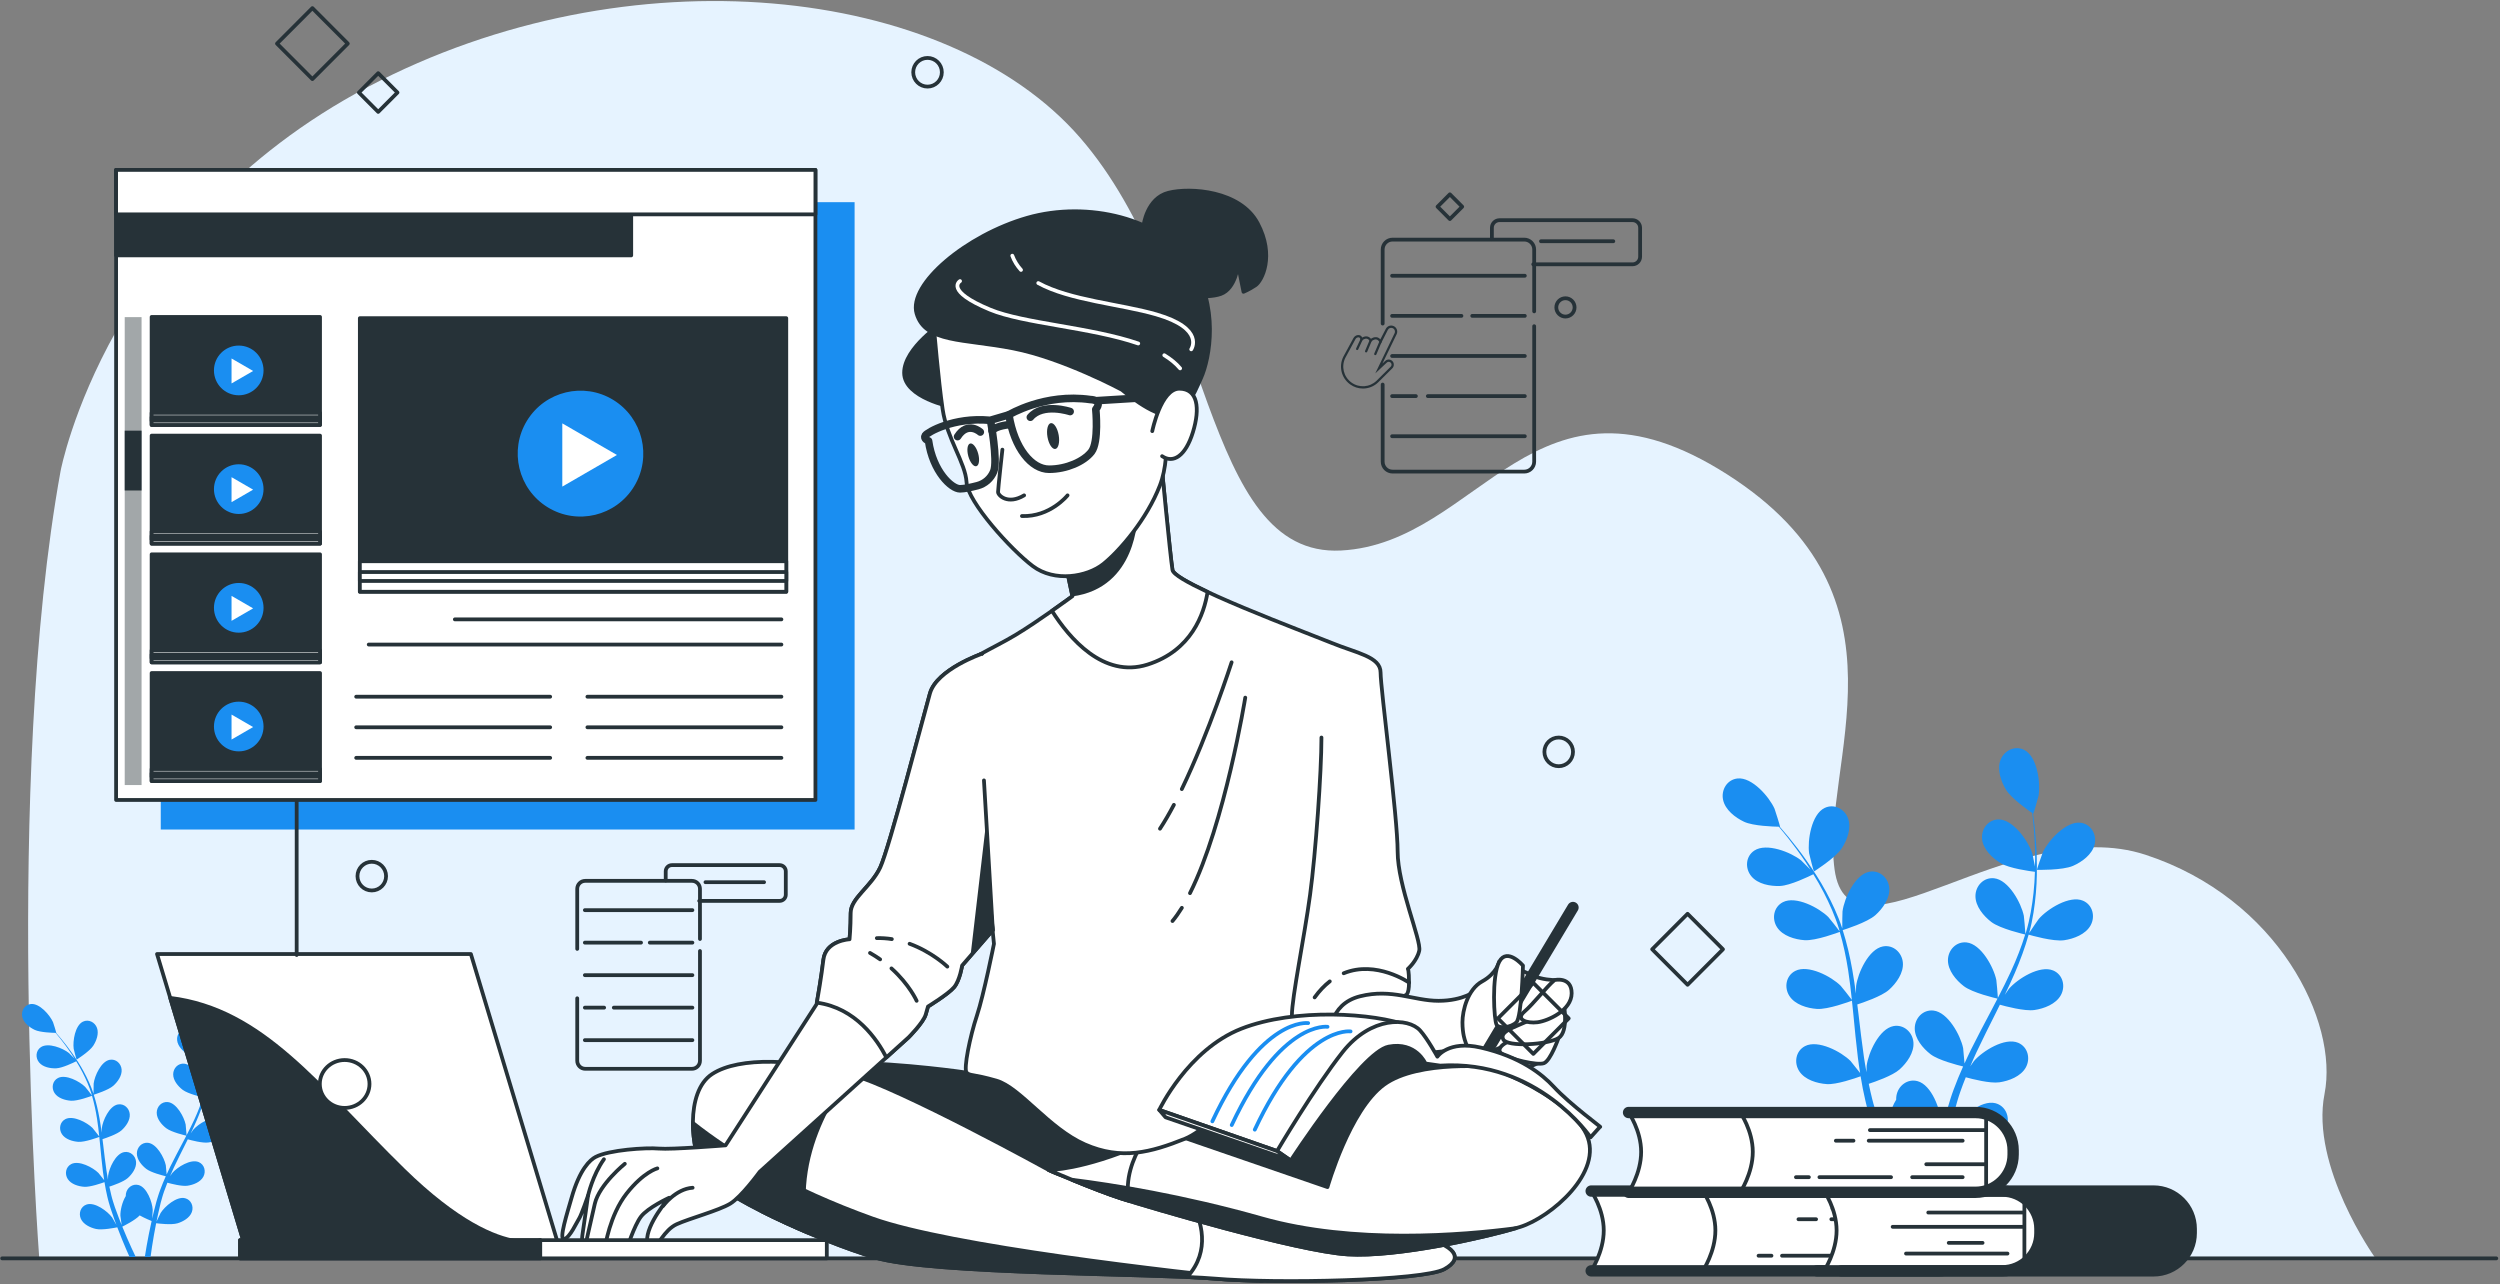<svg width="660" height="339" viewBox="0 0 660 339" fill="none" xmlns="http://www.w3.org/2000/svg">
<rect x="0" y="0" width="660" height="339" fill="#808080" stroke="none"/>
<g clip-path="url(#clip0_373_1736)">
<path d="M16.005 124.293C16.005 124.293 28.279 59.255 97.204 22.912C166.13 -13.433 250.163 -3.869 285.098 36.301C320.032 76.472 317.2 147.247 354.023 145.335C390.846 143.422 405.009 92.731 455.995 125.25C506.981 157.769 480.544 201.765 484.321 229.501C488.097 257.238 531.53 214.199 566.465 225.676C601.4 237.153 617.451 269.671 613.674 288.8C609.897 307.929 626.893 331.84 626.893 331.84H10.339C10.339 331.84 0.898 207.503 16.005 124.293Z" fill="#E6F3FF"/>
<path d="M659.021 332.208H0.57" stroke="#263238" stroke-miterlimit="10" stroke-linecap="round" stroke-linejoin="round"/>
<path d="M547.275 228.587C544.51 229.798 537.748 229.644 537.743 229.644C537.673 229.642 539.196 225.208 539.325 224.939C540.808 221.828 545.5 216.691 549.318 217.208C552.069 217.581 553.598 220.34 552.978 222.935C552.343 225.587 549.63 227.556 547.275 228.587Z" fill="#1A8EF1"/>
<path d="M544.942 248.22C542.074 248.64 536.039 246.886 535.56 246.744C534.607 250.13 533.355 253.528 531.9 256.895C531.07 258.822 530.174 260.736 529.251 262.643C529.802 261.835 530.299 261.117 530.38 261.023C532.632 258.415 538.509 254.703 542.055 256.213C544.61 257.299 545.357 260.365 544.075 262.704C542.766 265.093 539.629 266.275 537.087 266.646C534.507 267.022 529.333 265.63 527.967 265.244C527.606 265.973 527.254 266.704 526.888 267.43C525.141 270.918 523.382 274.391 521.761 277.85C521.189 279.069 520.671 280.29 520.148 281.511C520.638 280.794 521.056 280.194 521.13 280.107C523.38 277.5 529.258 273.787 532.804 275.297C535.359 276.384 536.107 279.45 534.825 281.789C533.514 284.178 530.379 285.36 527.836 285.73C525.375 286.09 520.587 284.848 518.963 284.397C518.464 285.663 517.963 286.929 517.537 288.178C517.265 289.038 516.944 289.846 516.72 290.724C516.478 291.589 516.241 292.446 516.005 293.294C515.61 294.943 515.192 296.643 514.848 298.262C514.6 299.387 514.383 300.463 514.163 301.546C514.719 300.326 515.855 297.961 515.973 297.774C517.803 294.854 523.053 290.294 526.786 291.247C529.475 291.934 530.678 294.851 529.763 297.358C528.829 299.918 525.909 301.561 523.452 302.315C520.747 303.144 514.757 302.386 514.009 302.286C513.651 304.08 513.318 305.829 513.031 307.483C512.389 311.134 511.904 314.408 511.536 317.178H509.011C509.451 314.311 510.027 310.897 510.788 307.063C511.145 305.24 511.563 303.299 512.011 301.31C511.56 301.13 509.006 300.095 506.742 298.826C504.771 300.967 499.718 303.471 499.064 303.79C499.751 305.485 500.437 307.127 501.108 308.665C502.505 311.888 503.832 314.746 505.004 317.178H502.273C501.266 314.937 500.159 312.385 499.005 309.556C498.3 307.838 497.58 305.987 496.859 304.082C496.135 304.233 490.206 305.441 487.442 304.815C484.936 304.247 481.9 302.826 480.779 300.343C479.681 297.911 480.664 294.913 483.295 294.027C486.946 292.797 492.521 296.954 494.563 299.729C494.684 299.893 495.793 301.815 496.473 303.039C496.183 302.259 495.892 301.504 495.603 300.696C495.02 299.105 494.486 297.498 493.904 295.772C493.652 294.929 493.398 294.076 493.141 293.217C492.868 292.369 492.688 291.439 492.455 290.543C491.958 288.452 491.557 286.31 491.2 284.143C489.807 284.65 484.837 286.384 482.263 286.202C479.7 286.022 476.486 285.078 475.001 282.793C473.548 280.557 474.067 277.444 476.533 276.169C479.956 274.399 486.096 277.662 488.533 280.094C488.685 280.246 490.24 282.188 491.072 283.271C490.867 281.967 490.658 280.666 490.494 279.34C490.019 275.512 489.659 271.621 489.281 267.742C489.167 266.553 489.038 265.371 488.913 264.186C488.419 264.373 482.557 266.56 479.672 266.357C477.109 266.177 473.894 265.233 472.41 262.948C470.957 260.712 471.476 257.598 473.943 256.324C477.367 254.555 483.505 257.817 485.943 260.249C486.126 260.433 488.358 263.231 488.891 263.97C488.616 261.361 488.318 258.765 487.921 256.216C487.377 252.701 486.65 249.28 485.7 246.019C485.47 246.106 479.362 248.417 476.407 248.21C473.844 248.029 470.629 247.086 469.145 244.801C467.691 242.565 468.21 239.452 470.677 238.176C474.102 236.406 480.239 239.67 482.678 242.102C482.868 242.293 485.268 245.304 485.664 245.882C485.606 245.688 485.57 245.48 485.51 245.288C484.453 241.82 482.994 238.593 481.48 235.639C480.604 233.92 479.67 232.327 478.728 230.797C477.634 231.345 472.608 233.79 469.929 233.898C467.362 234.002 464.062 233.417 462.338 231.31C460.648 229.247 460.822 226.095 463.134 224.556C466.343 222.42 472.801 224.988 475.491 227.137C475.638 227.254 476.994 228.607 477.967 229.606C477.531 228.922 477.095 228.209 476.663 227.562C475.051 225.129 473.426 223.001 471.971 221.128C471.136 220.069 470.36 219.129 469.623 218.257C468.271 218.233 462.819 218.068 460.436 216.946C458.111 215.851 455.451 213.81 454.888 211.142C454.338 208.53 455.941 205.814 458.7 205.517C462.531 205.103 467.082 210.364 468.482 213.515C468.603 213.787 470.006 218.262 469.936 218.262C469.936 218.262 469.87 218.261 469.854 218.261C470.579 219.086 471.346 219.979 472.166 220.971C473.664 222.817 475.34 224.914 477.011 227.322C478.686 229.723 480.44 232.379 482.035 235.343C483.637 238.313 485.171 241.519 486.326 245.026C486.339 245.066 486.348 245.108 486.361 245.148C486.341 244.017 486.39 240.853 486.422 240.61C486.864 237.191 489.723 230.843 493.512 230.141C496.242 229.636 498.552 231.779 498.77 234.44C498.992 237.157 497.027 239.876 495.111 241.592C492.949 243.526 486.951 245.4 486.473 245.549C487.543 248.899 488.367 252.424 489.007 256.038C489.376 258.104 489.682 260.196 489.962 262.297C489.976 261.319 489.996 260.443 490.012 260.322C490.455 256.902 493.314 250.556 497.102 249.854C499.832 249.347 502.142 251.492 502.359 254.151C502.582 256.869 500.616 259.588 498.7 261.302C496.755 263.044 491.674 264.744 490.323 265.176C490.422 265.983 490.529 266.789 490.626 267.596C491.088 271.471 491.532 275.34 492.084 279.121C492.277 280.455 492.517 281.76 492.752 283.066C492.765 282.197 492.784 281.466 492.798 281.354C493.241 277.934 496.099 271.587 499.887 270.885C502.617 270.379 504.928 272.522 505.146 275.183C505.368 277.899 503.402 280.619 501.486 282.334C499.631 283.996 494.954 285.608 493.351 286.128C493.631 287.46 493.911 288.794 494.243 290.071C494.489 290.938 494.667 291.79 494.962 292.647C495.237 293.501 495.51 294.348 495.779 295.186C496.358 296.78 496.945 298.429 497.548 299.97C497.96 301.045 498.373 302.061 498.784 303.087C498.577 301.763 498.223 299.161 498.218 298.941C498.166 296.651 498.976 292.926 500.592 290.309C500.581 289.971 500.601 289.633 500.654 289.298C501.077 286.663 503.547 284.705 506.228 285.422C509.951 286.415 512.312 292.965 512.488 296.407C512.5 296.611 512.367 298.827 512.26 300.225C512.448 299.413 512.62 298.623 512.823 297.79C513.213 296.14 513.652 294.504 514.115 292.742C514.369 291.9 514.627 291.049 514.887 290.189C515.125 289.331 515.487 288.456 515.786 287.578C516.523 285.561 517.367 283.551 518.262 281.547C516.82 281.201 511.722 279.897 509.675 278.323C507.636 276.755 505.474 274.19 505.494 271.465C505.513 268.795 507.658 266.485 510.418 266.786C514.247 267.202 517.572 273.318 518.267 276.696C518.31 276.907 518.537 279.385 518.635 280.75C519.183 279.55 519.723 278.348 520.317 277.151C522.028 273.696 523.868 270.251 525.688 266.807C526.246 265.751 526.79 264.694 527.339 263.638C526.824 263.52 520.73 262.102 518.436 260.339C516.397 258.772 514.235 256.206 514.255 253.48C514.274 250.812 516.42 248.501 519.179 248.802C523.008 249.219 526.333 255.334 527.028 258.712C527.08 258.967 527.402 262.535 527.439 263.445C528.644 261.118 529.825 258.787 530.896 256.442C532.378 253.208 533.653 249.954 534.656 246.709C534.416 246.654 528.049 245.203 525.7 243.397C523.662 241.83 521.5 239.264 521.519 236.539C521.538 233.87 523.684 231.56 526.443 231.861C530.273 232.277 533.597 238.393 534.291 241.77C534.346 242.035 534.69 245.874 534.702 246.574C534.762 246.38 534.845 246.187 534.901 245.994C535.928 242.516 536.488 239.017 536.85 235.716C537.065 233.799 537.163 231.954 537.218 230.157C536.005 230.009 530.467 229.269 528.173 227.878C525.975 226.544 523.545 224.233 523.265 221.521C522.992 218.867 524.871 216.334 527.646 216.328C531.499 216.321 535.473 222.034 536.534 225.314C536.592 225.493 536.979 227.371 537.239 228.743C537.252 227.932 537.281 227.095 537.277 226.317C537.271 223.397 537.088 220.723 536.905 218.357C536.79 217.012 536.66 215.797 536.525 214.664C535.41 213.895 530.956 210.743 529.585 208.489C528.248 206.29 527.153 203.117 528.152 200.581C529.13 198.099 531.962 196.72 534.427 197.997C537.85 199.77 538.75 206.676 538.184 210.076C538.134 210.37 536.843 214.878 536.784 214.84C536.784 214.84 536.729 214.802 536.717 214.793C536.868 215.882 537.016 217.051 537.152 218.333C537.387 220.7 537.63 223.377 537.698 226.308C537.775 229.237 537.775 232.422 537.473 235.777C537.175 239.14 536.691 242.661 535.723 246.226C535.712 246.266 535.695 246.308 535.684 246.347C536.29 245.393 538.074 242.781 538.234 242.597C540.484 239.989 546.363 236.277 549.909 237.785C552.463 238.874 553.212 241.939 551.929 244.278C550.619 246.667 547.484 247.848 544.942 248.22Z" fill="#1A8EF1"/>
<path d="M478.88 230.079C478.821 230.116 477.65 225.574 477.609 225.278C477.135 221.864 478.221 214.985 481.691 213.306C484.189 212.095 486.983 213.551 487.893 216.06C488.823 218.621 487.644 221.764 486.248 223.926C484.608 226.464 478.884 230.075 478.88 230.079Z" fill="#1A8EF1"/>
<path d="M61.119 278.855C59.466 279.579 55.422 279.488 55.418 279.488C55.377 279.487 56.288 276.834 56.364 276.673C57.252 274.812 60.058 271.74 62.341 272.05C63.986 272.272 64.901 273.923 64.53 275.475C64.15 277.061 62.528 278.238 61.119 278.855Z" fill="#1A8EF1"/>
<path d="M59.724 290.596C58.008 290.847 54.4 289.798 54.112 289.713C53.542 291.739 52.794 293.771 51.924 295.785C51.427 296.936 50.892 298.082 50.34 299.223C50.67 298.739 50.967 298.31 51.016 298.254C52.362 296.694 55.878 294.474 57.998 295.377C59.526 296.027 59.973 297.86 59.206 299.259C58.424 300.688 56.547 301.394 55.027 301.616C53.485 301.842 50.389 301.01 49.573 300.778C49.357 301.213 49.146 301.65 48.928 302.086C47.883 304.172 46.831 306.249 45.861 308.318C45.519 309.047 45.21 309.777 44.896 310.507C45.189 310.077 45.439 309.719 45.483 309.667C46.83 308.108 50.345 305.887 52.466 306.79C53.993 307.441 54.441 309.274 53.674 310.673C52.891 312.102 51.016 312.809 49.494 313.031C48.023 313.247 45.159 312.504 44.187 312.233C43.889 312.99 43.59 313.748 43.335 314.495C43.172 315.009 42.98 315.493 42.846 316.018C42.702 316.535 42.559 317.047 42.419 317.555C42.183 318.541 41.932 319.558 41.727 320.526C41.578 321.199 41.449 321.843 41.317 322.49C41.649 321.761 42.329 320.346 42.399 320.234C43.493 318.488 46.633 315.76 48.866 316.33C50.474 316.741 51.194 318.485 50.646 319.984C50.088 321.515 48.342 322.499 46.871 322.949C45.253 323.445 41.671 322.992 41.224 322.932C41.01 324.005 40.811 325.05 40.639 326.04C40.255 328.224 39.965 330.182 39.745 331.839H38.235C38.498 330.125 38.842 328.083 39.298 325.789C39.511 324.699 39.762 323.539 40.03 322.349C39.761 322.242 38.233 321.622 36.879 320.864C35.7 322.145 32.678 323.642 32.287 323.833C32.697 324.847 33.108 325.829 33.509 326.749C34.345 328.677 35.138 330.386 35.839 331.841H34.205C33.603 330.501 32.941 328.974 32.251 327.282C31.829 326.254 31.398 325.148 30.968 324.007C30.534 324.098 26.988 324.82 25.336 324.446C23.837 324.107 22.021 323.257 21.35 321.772C20.693 320.318 21.281 318.525 22.855 317.995C25.039 317.259 28.373 319.746 29.594 321.405C29.667 321.502 30.329 322.652 30.736 323.385C30.563 322.918 30.389 322.467 30.216 321.984C29.867 321.032 29.548 320.071 29.2 319.039C29.049 318.534 28.898 318.024 28.744 317.51C28.581 317.003 28.473 316.446 28.333 315.911C28.036 314.661 27.796 313.379 27.583 312.084C26.75 312.387 23.778 313.424 22.238 313.315C20.704 313.207 18.782 312.643 17.895 311.276C17.025 309.939 17.335 308.076 18.81 307.314C20.858 306.256 24.529 308.207 25.987 309.662C26.078 309.753 27.008 310.914 27.505 311.562C27.383 310.782 27.257 310.004 27.159 309.211C26.875 306.922 26.659 304.595 26.434 302.275C26.365 301.564 26.288 300.857 26.214 300.148C25.918 300.26 22.412 301.568 20.687 301.447C19.155 301.339 17.232 300.775 16.344 299.408C15.475 298.071 15.785 296.209 17.261 295.447C19.309 294.388 22.98 296.339 24.438 297.794C24.547 297.904 25.882 299.577 26.201 300.02C26.037 298.46 25.859 296.907 25.621 295.382C25.296 293.279 24.861 291.234 24.293 289.284C24.156 289.336 20.502 290.719 18.736 290.594C17.202 290.486 15.28 289.921 14.392 288.555C13.524 287.218 13.834 285.355 15.308 284.592C17.356 283.534 21.026 285.486 22.485 286.939C22.599 287.054 24.035 288.855 24.271 289.2C24.238 289.085 24.215 288.961 24.18 288.846C23.547 286.771 22.675 284.841 21.769 283.074C21.245 282.047 20.687 281.094 20.124 280.178C19.469 280.506 16.463 281.969 14.861 282.033C13.325 282.095 11.352 281.746 10.32 280.485C9.31 279.251 9.414 277.367 10.796 276.446C12.716 275.168 16.578 276.704 18.187 277.989C18.275 278.059 19.085 278.869 19.668 279.467C19.407 279.058 19.145 278.631 18.888 278.244C17.924 276.789 16.952 275.516 16.082 274.396C15.582 273.764 15.118 273.201 14.677 272.679C13.867 272.665 10.608 272.566 9.182 271.895C7.792 271.241 6.201 270.02 5.865 268.424C5.535 266.862 6.494 265.238 8.145 265.06C10.435 264.812 13.158 267.959 13.995 269.843C14.067 270.005 14.906 272.682 14.864 272.682C14.864 272.682 14.825 272.682 14.815 272.681C15.25 273.174 15.709 273.708 16.199 274.302C17.095 275.406 18.097 276.661 19.096 278.1C20.099 279.536 21.147 281.125 22.101 282.897C23.059 284.674 23.977 286.59 24.667 288.688C24.675 288.712 24.68 288.738 24.688 288.761C24.676 288.085 24.706 286.192 24.725 286.047C24.989 284.002 26.699 280.206 28.965 279.786C30.598 279.484 31.98 280.765 32.11 282.356C32.242 283.981 31.068 285.607 29.922 286.634C28.629 287.791 25.041 288.912 24.756 289C25.395 291.003 25.889 293.112 26.271 295.274C26.491 296.51 26.674 297.761 26.843 299.017C26.851 298.433 26.862 297.909 26.873 297.836C27.137 295.791 28.847 291.995 31.113 291.575C32.746 291.272 34.128 292.555 34.257 294.145C34.39 295.77 33.215 297.396 32.069 298.422C30.905 299.463 27.866 300.481 27.058 300.739C27.117 301.222 27.181 301.703 27.239 302.187C27.516 304.505 27.781 306.819 28.111 309.081C28.227 309.878 28.37 310.658 28.512 311.44C28.52 310.92 28.532 310.482 28.54 310.416C28.805 308.371 30.514 304.575 32.779 304.155C34.412 303.853 35.794 305.134 35.925 306.725C36.058 308.349 34.881 309.976 33.735 311.002C32.626 311.996 29.828 312.96 28.87 313.271C29.038 314.067 29.205 314.865 29.403 315.629C29.55 316.147 29.657 316.657 29.834 317.17C29.998 317.681 30.161 318.187 30.323 318.688C30.669 319.642 31.02 320.627 31.381 321.549C31.628 322.191 31.874 322.8 32.12 323.413C31.996 322.621 31.784 321.065 31.782 320.933C31.75 319.564 32.236 317.336 33.202 315.771C33.196 315.568 33.207 315.367 33.239 315.166C33.492 313.59 34.969 312.42 36.573 312.847C38.8 313.442 40.212 317.359 40.317 319.418C40.324 319.539 40.244 320.865 40.18 321.701C40.292 321.215 40.395 320.743 40.517 320.244C40.75 319.257 41.013 318.28 41.29 317.225C41.443 316.722 41.596 316.213 41.751 315.699C41.894 315.186 42.11 314.663 42.289 314.138C42.729 312.932 43.234 311.73 43.77 310.531C42.908 310.323 39.858 309.544 38.633 308.602C37.414 307.664 36.121 306.13 36.133 304.5C36.145 302.903 37.428 301.522 39.078 301.702C41.369 301.95 43.356 305.608 43.773 307.628C43.798 307.754 43.934 309.237 43.993 310.053C44.32 309.334 44.643 308.616 44.998 307.9C46.022 305.833 47.122 303.773 48.211 301.713C48.545 301.082 48.87 300.449 49.198 299.818C48.89 299.747 45.246 298.9 43.874 297.845C42.655 296.908 41.361 295.373 41.373 293.743C41.385 292.148 42.668 290.766 44.318 290.946C46.609 291.195 48.596 294.852 49.013 296.872C49.044 297.024 49.237 299.158 49.258 299.703C49.98 298.312 50.686 296.916 51.326 295.514C52.213 293.58 52.976 291.634 53.575 289.693C53.432 289.659 49.624 288.792 48.219 287.712C47 286.774 45.706 285.24 45.719 283.61C45.73 282.013 47.013 280.633 48.663 280.812C50.954 281.061 52.942 284.719 53.357 286.739C53.39 286.898 53.595 289.194 53.603 289.612C53.639 289.497 53.688 289.381 53.721 289.266C54.335 287.186 54.67 285.093 54.888 283.119C55.016 281.972 55.075 280.868 55.108 279.794C54.382 279.705 51.069 279.263 49.697 278.431C48.383 277.634 46.929 276.251 46.762 274.63C46.599 273.042 47.723 271.527 49.382 271.524C51.686 271.52 54.062 274.937 54.697 276.898C54.732 277.005 54.962 278.128 55.119 278.949C55.127 278.463 55.144 277.963 55.142 277.498C55.139 275.752 55.028 274.153 54.92 272.738C54.851 271.933 54.773 271.207 54.693 270.529C54.027 270.069 51.362 268.184 50.542 266.836C49.743 265.52 49.088 263.623 49.686 262.107C50.271 260.622 51.965 259.798 53.439 260.561C55.486 261.622 56.025 265.752 55.687 267.786C55.657 267.961 54.884 270.658 54.849 270.635C54.849 270.635 54.816 270.612 54.809 270.607C54.899 271.259 54.988 271.958 55.07 272.725C55.211 274.14 55.356 275.742 55.397 277.494C55.442 279.246 55.442 281.151 55.262 283.158C55.083 285.169 54.794 287.275 54.214 289.407C54.208 289.43 54.198 289.455 54.191 289.479C54.553 288.908 55.62 287.346 55.716 287.236C57.062 285.676 60.577 283.456 62.698 284.359C64.226 285.01 64.673 286.843 63.907 288.242C63.119 289.668 61.244 290.375 59.724 290.596Z" fill="#1A8EF1"/>
<path d="M20.215 279.747C20.179 279.77 19.479 277.052 19.454 276.876C19.171 274.834 19.821 270.72 21.895 269.716C23.39 268.992 25.06 269.863 25.605 271.363C26.161 272.894 25.456 274.774 24.621 276.067C23.641 277.585 20.217 279.745 20.215 279.747Z" fill="#1A8EF1"/>
<path d="M255.2 283.174C255.2 283.174 239.381 280.767 222.438 280.489C205.496 280.211 199.941 281.324 195.775 282.716C191.61 284.108 187.887 295.819 193.358 306.945C198.83 318.072 217.995 327.259 244.102 325.032C270.21 322.805 288.819 317.516 298.817 309.999C308.816 302.482 299.928 298.306 288.818 292.182C277.709 286.056 262.687 282.797 255.2 283.174Z" fill="#263238" stroke="#263238" stroke-miterlimit="10" stroke-linecap="round" stroke-linejoin="round"/>
<path d="M276.875 308.885C276.875 308.885 237.992 287.449 224.382 283.551C210.773 279.654 195.219 278.818 187.998 283.551C180.777 288.284 182.443 303.596 185.776 309.442C189.109 315.288 216.05 327.537 231.048 331.992C246.047 336.447 304.649 336.168 320.758 337.56C336.867 338.952 375.751 338.116 381.306 335.054C386.861 331.991 383.528 328.65 375.474 326.702C367.419 324.753 340.756 324.753 328.258 321.134C315.76 317.515 286.041 313.618 276.875 308.885Z" fill="white" stroke="#263238" stroke-miterlimit="10" stroke-linecap="round" stroke-linejoin="round"/>
<path d="M185.776 309.442C184.152 306.593 182.927 301.496 182.931 296.471C192.998 304.467 208.677 313.936 230.356 321.697C250.914 329.056 309.124 335.644 333.199 338.137C328.411 338.04 324.093 337.848 320.759 337.561C304.65 336.169 246.047 336.447 231.049 331.993C216.05 327.537 189.109 315.288 185.776 309.442Z" fill="#263238" stroke="#263238" stroke-miterlimit="10" stroke-linecap="round" stroke-linejoin="round"/>
<path d="M213.26 325.41C209.136 323.655 205.015 321.76 201.253 319.865C200.424 315.769 199.441 303.741 208.234 280.549C213.509 280.991 219.091 282.036 224.383 283.551C224.383 283.551 207.912 302.434 213.26 325.41Z" fill="#263238" stroke="#263238" stroke-miterlimit="10" stroke-linecap="round" stroke-linejoin="round"/>
<path d="M314.889 318.088C320.118 319.131 324.835 320.144 328.258 321.135C340.756 324.754 367.42 324.754 375.474 326.703C383.529 328.651 386.862 331.992 381.306 335.055C375.751 338.117 336.868 338.952 320.758 337.561C318.858 337.396 316.359 337.256 313.417 337.127C319.841 330.123 316.914 321.95 314.889 318.088Z" fill="white" stroke="#263238" stroke-miterlimit="10" stroke-linecap="round" stroke-linejoin="round"/>
<path d="M340.201 273.807C340.201 273.807 365.476 276.87 378.252 277.983C391.027 279.097 414.081 289.397 418.802 299.419C423.524 309.441 409.359 321.412 401.304 323.917C393.249 326.423 369.086 331.991 355.755 331.156C342.423 330.321 302.984 318.628 296.04 316.401C289.097 314.174 276.876 308.885 276.876 308.885C276.876 308.885 288.542 308.885 308.261 298.862C327.98 288.841 331.036 278.54 340.201 273.807Z" fill="white" stroke="#263238" stroke-miterlimit="10" stroke-linecap="round" stroke-linejoin="round"/>
<path d="M394.461 281.762C394.461 281.762 374.532 279.681 365.398 286.339C356.264 292.998 350.452 313.391 350.452 313.391L308.261 298.863C308.261 298.863 311.424 295.495 319.313 285.924C327.201 276.352 350.452 270.941 364.153 273.855C377.853 276.768 394.461 281.762 394.461 281.762Z" fill="#263238" stroke="#263238" stroke-miterlimit="10" stroke-linecap="round" stroke-linejoin="round"/>
<path d="M298.037 317.027C297.223 316.776 296.539 316.562 296.039 316.402C289.096 314.175 276.875 308.886 276.875 308.886C276.875 308.886 285.835 308.885 301.32 302.141C299.111 305.867 296.914 311.298 298.037 317.027Z" fill="white" stroke="#263238" stroke-miterlimit="10" stroke-linecap="round" stroke-linejoin="round"/>
<path d="M283.006 311.461C293.678 312.8 312.182 315.726 333.229 321.696C357.244 328.508 386.192 326.08 400.223 324.243C391.274 326.871 368.539 331.957 355.755 331.155C342.423 330.321 302.984 318.628 296.04 316.401C292.313 315.207 287.068 313.129 283.006 311.461Z" fill="#263238" stroke="#263238" stroke-miterlimit="10" stroke-linecap="round" stroke-linejoin="round"/>
<path d="M256.701 192.902L262.405 249.171C262.405 249.171 259.703 262.712 257.902 268.129C256.101 273.545 254.3 282.272 255.2 283.174C256.101 284.077 256.701 283.475 263.005 285.28C269.31 287.086 276.814 297.919 286.421 302.131C296.027 306.344 303.833 304.238 312.839 300.626C321.844 297.016 338.656 275.049 342.258 274.448C345.86 273.846 356.669 272.04 361.171 270.536C365.674 269.032 371.078 262.712 371.078 262.712C371.078 262.712 371.979 262.713 371.979 259.403C371.979 256.093 371.678 255.792 371.678 255.792C371.678 255.792 374.079 253.686 374.68 250.978C375.28 248.269 368.976 233.826 368.976 224.8C368.976 215.772 364.473 181.77 364.473 177.557C364.473 173.345 358.169 172.442 351.564 169.733C344.96 167.024 310.136 154.086 309.536 150.475C308.935 146.864 306.533 121.588 306.533 121.588C306.533 121.588 287.853 141.615 285.519 143.253C282.517 145.359 281.017 147.465 281.017 147.465L283.118 157.395C283.118 157.395 274.113 164.015 268.109 167.625C262.105 171.236 253.999 174.546 253.699 176.953" fill="white"/>
<path d="M256.701 192.902L262.405 249.171C262.405 249.171 259.703 262.712 257.902 268.129C256.101 273.545 254.3 282.272 255.2 283.174C256.101 284.077 256.701 283.475 263.005 285.28C269.31 287.086 276.814 297.919 286.421 302.131C296.027 306.344 303.833 304.238 312.839 300.626C321.844 297.016 338.656 275.049 342.258 274.448C345.86 273.846 356.669 272.04 361.171 270.536C365.674 269.032 371.078 262.712 371.078 262.712C371.078 262.712 371.979 262.713 371.979 259.403C371.979 256.093 371.678 255.792 371.678 255.792C371.678 255.792 374.079 253.686 374.68 250.978C375.28 248.269 368.976 233.826 368.976 224.8C368.976 215.772 364.473 181.77 364.473 177.557C364.473 173.345 358.169 172.442 351.564 169.733C344.96 167.024 310.136 154.086 309.536 150.475C308.935 146.864 306.533 121.588 306.533 121.588C306.533 121.588 287.853 141.615 285.519 143.253C282.517 145.359 281.017 147.465 281.017 147.465L283.118 157.395C283.118 157.395 274.113 164.015 268.109 167.625C262.105 171.236 253.999 174.546 253.699 176.953" stroke="#263238" stroke-miterlimit="10" stroke-linecap="round" stroke-linejoin="round"/>
<path d="M351.063 259.086C349.684 260.16 348.338 261.547 347.062 263.314" stroke="#263238" stroke-miterlimit="10" stroke-linecap="round" stroke-linejoin="round"/>
<path d="M371.979 259.402C371.979 259.402 363.356 253.405 354.733 256.941" stroke="#263238" stroke-miterlimit="10" stroke-linecap="round" stroke-linejoin="round"/>
<path d="M277.714 161.262C280.79 159.106 283.118 157.395 283.118 157.395L281.017 147.465C281.017 147.465 282.518 145.358 285.519 143.253C287.853 141.615 306.533 121.588 306.533 121.588C306.533 121.588 308.935 146.864 309.536 150.475C309.73 151.646 313.535 153.8 318.801 156.268C317.882 162.074 314.586 171.761 302.931 175.45C291.278 179.138 282.274 168.454 277.714 161.262Z" fill="white" stroke="#263238" stroke-miterlimit="10" stroke-linecap="round" stroke-linejoin="round"/>
<path d="M283.031 157.459C283.086 157.419 283.118 157.395 283.118 157.395L281.017 147.465C281.017 147.465 282.518 145.358 285.519 143.253C286.844 142.323 293.439 135.465 298.893 129.71L300.276 136.298C300.276 136.298 300.261 155.222 283.031 157.459Z" fill="#263238"/>
<path d="M301.901 59.506C301.901 59.506 302.761 52.322 308.495 50.886C314.229 49.449 327.418 50.311 332.005 58.932C336.591 67.553 333.152 74.162 331.431 75.312C329.711 76.462 328.278 77.037 328.278 77.037L326.845 69.852C326.845 69.852 326.271 76.174 322.258 77.611C318.244 79.048 309.93 77.611 309.93 77.611C309.93 77.611 302.761 72.438 301.901 59.506Z" fill="#263238" stroke="#263238" stroke-miterlimit="10" stroke-linecap="round" stroke-linejoin="round"/>
<path d="M248.895 85.177C248.895 85.177 238.689 91.798 238.689 98.418C238.689 105.038 251.297 107.445 251.297 107.445L248.895 85.177Z" fill="#263238" stroke="#263238" stroke-miterlimit="10" stroke-linecap="round" stroke-linejoin="round"/>
<path d="M246.569 86.519C246.569 86.519 247.716 100.313 248.862 108.072C250.01 115.831 254.882 122.154 255.17 127.326C255.457 132.499 266.924 145.143 272.658 149.453C278.392 153.764 286.992 152.327 291.293 148.879C295.594 145.43 302.761 137.097 306.202 128.189C309.642 119.28 307.062 106.349 306.202 102.325C305.342 98.302 283.84 82.496 267.498 82.496C251.156 82.496 246.569 86.519 246.569 86.519Z" fill="white" stroke="#263238" stroke-miterlimit="10" stroke-linecap="round" stroke-linejoin="round"/>
<path d="M264.631 118.705C264.631 118.705 263.484 129.05 263.484 129.912C263.484 130.774 266.064 133.361 270.365 130.774" stroke="#263238" stroke-miterlimit="10" stroke-linecap="round" stroke-linejoin="round"/>
<path d="M281.833 130.774C281.833 130.774 277.246 136.522 269.791 136.234" stroke="#263238" stroke-miterlimit="10" stroke-linecap="round" stroke-linejoin="round"/>
<path d="M266.352 109.509C266.352 109.509 275.812 103.761 287.853 105.485C287.853 105.485 291.294 105.486 289.287 108.072C289.287 108.072 290.147 116.693 288.14 119.279C286.132 121.866 281.545 123.877 276.958 123.877C272.372 123.878 267.785 118.417 266.352 109.509Z" stroke="#263238" stroke-width="2" stroke-miterlimit="10" stroke-linecap="round" stroke-linejoin="round"/>
<path d="M289.574 105.773L308.209 104.623" stroke="#263238" stroke-width="2" stroke-miterlimit="10" stroke-linecap="round" stroke-linejoin="round"/>
<path d="M266.352 109.509L261.478 110.945C261.478 110.945 263.484 121.578 262.338 124.451C261.592 126.321 260 127.716 258.055 128.22C256.435 128.64 254.568 129.049 253.45 129.049C251.157 129.049 246.283 124.451 245.136 116.405C245.136 116.405 243.702 115.831 244.276 114.968C244.849 114.106 251.778 110.088 261.239 110.95" stroke="#263238" stroke-width="2" stroke-miterlimit="10" stroke-linecap="round" stroke-linejoin="round"/>
<path d="M266.638 112.095C266.638 112.095 262.979 112.335 261.899 113.718" stroke="#263238" stroke-width="2" stroke-miterlimit="10" stroke-linecap="round" stroke-linejoin="round"/>
<path d="M276.537 115.378C276.868 117.261 277.798 118.67 278.615 118.525C279.431 118.381 279.825 116.738 279.494 114.856C279.163 112.973 278.233 111.565 277.416 111.709C276.6 111.854 276.206 113.497 276.537 115.378Z" fill="#263238"/>
<path d="M255.636 120.445C255.178 118.792 255.388 117.29 256.105 117.09C256.822 116.89 257.775 118.069 258.233 119.722C258.691 121.376 258.481 122.878 257.764 123.077C257.047 123.277 256.095 122.098 255.636 120.445Z" fill="#263238"/>
<path d="M282.518 108.648C282.518 108.648 275.313 106.241 272.011 110.153" stroke="#263238" stroke-width="2" stroke-miterlimit="10" stroke-linecap="round" stroke-linejoin="round"/>
<path d="M258.802 114.065C258.802 114.065 255.5 111.055 252.798 115.268" stroke="#263238" stroke-width="2" stroke-miterlimit="10" stroke-linecap="round" stroke-linejoin="round"/>
<path d="M296.168 102.899C296.168 102.899 280.686 94.565 267.498 91.979C254.31 89.393 244.276 90.543 241.982 82.783C239.689 75.023 255.171 62.092 271.226 57.494C287.28 52.897 306.489 57.782 314.23 69.276C321.971 80.771 319.391 94.565 317.097 99.737C314.804 104.91 313.083 108.933 308.782 109.508C304.482 110.082 296.168 102.899 296.168 102.899Z" fill="#263238" stroke="#263238" stroke-miterlimit="10" stroke-linecap="round" stroke-linejoin="round"/>
<path d="M307.374 93.782C309.037 94.795 310.455 95.94 311.552 97.25" stroke="white" stroke-miterlimit="10" stroke-linecap="round" stroke-linejoin="round"/>
<path d="M253.45 74.206C253.45 74.206 249.27 76.719 261.392 81.748C270.192 85.398 288.025 86.398 300.495 90.68" stroke="white" stroke-miterlimit="10" stroke-linecap="round" stroke-linejoin="round"/>
<path d="M269.547 71.262C268.55 70.16 267.766 68.916 267.244 67.502" stroke="white" stroke-miterlimit="10" stroke-linecap="round" stroke-linejoin="round"/>
<path d="M314.479 92.222C314.479 92.222 318.24 86.775 305.282 83.004C295.936 80.284 282.459 79.308 274.103 74.73" stroke="white" stroke-miterlimit="10" stroke-linecap="round" stroke-linejoin="round"/>
<path d="M304.195 113.819C304.195 113.819 306.472 102.612 311.349 102.612C316.227 102.612 316.878 107.785 314.926 114.107C312.975 120.429 309.724 122.441 306.797 120.429" fill="white"/>
<path d="M304.195 113.819C304.195 113.819 306.472 102.612 311.349 102.612C316.227 102.612 316.878 107.785 314.926 114.107C312.975 120.429 309.724 122.441 306.797 120.429" stroke="#263238" stroke-miterlimit="10" stroke-linecap="round" stroke-linejoin="round"/>
<path d="M342.258 274.448C342.258 274.448 341.057 272.943 341.057 268.129C341.057 263.314 344.359 247.367 345.861 236.233C347.362 225.1 348.863 203.735 348.863 194.708" stroke="#263238" stroke-miterlimit="10" stroke-linecap="round" stroke-linejoin="round"/>
<path d="M312.01 239.667C311.21 240.961 310.386 242.133 309.537 243.153" stroke="#263238" stroke-miterlimit="10" stroke-linecap="round" stroke-linejoin="round"/>
<path d="M328.749 184.176C328.749 184.176 323.368 217.437 314.156 235.793" stroke="#263238" stroke-miterlimit="10" stroke-linecap="round" stroke-linejoin="round"/>
<path d="M309.905 212.48C308.692 214.783 307.46 216.917 306.234 218.78" stroke="#263238" stroke-miterlimit="10" stroke-linecap="round" stroke-linejoin="round"/>
<path d="M325.147 174.847C325.147 174.847 319.124 193.525 311.996 208.323" stroke="#263238" stroke-miterlimit="10" stroke-linecap="round" stroke-linejoin="round"/>
<path d="M389.69 261.509C389.69 261.509 386.388 264.217 379.783 264.217C373.179 264.217 367.475 260.908 359.07 263.013C350.664 265.12 350.665 273.545 351.564 275.953C352.464 278.36 360.57 279.864 368.075 278.962C375.581 278.059 390.891 276.555 390.891 276.555C390.891 276.555 388.49 267.828 389.69 261.509Z" fill="white" stroke="#263238" stroke-miterlimit="10" stroke-linecap="round" stroke-linejoin="round"/>
<path d="M395.813 253.863C395.813 253.863 395.118 256.996 391.298 259.085C387.477 261.174 386.088 266.744 386.088 269.878C386.088 273.011 386.782 274.752 386.782 274.752C386.782 274.752 387.824 278.929 391.298 279.626C394.771 280.322 396.855 282.411 401.023 278.234C405.19 274.056 411.095 260.826 411.095 260.826L410.4 258.738C410.4 258.738 406.928 258.738 404.149 257.345C401.37 255.951 395.813 253.863 395.813 253.863Z" fill="white" stroke="#263238" stroke-miterlimit="10" stroke-linecap="round" stroke-linejoin="round"/>
<path d="M415.263 239.589L391.298 279.625" stroke="#263238" stroke-width="3" stroke-miterlimit="10" stroke-linecap="round" stroke-linejoin="round"/>
<path d="M407.969 279.277C407.969 279.277 405.19 282.062 400.328 282.062C395.465 282.062 390.603 278.928 393.034 277.884C395.465 276.84 397.201 275.796 398.939 276.492C400.675 277.188 407.969 279.277 407.969 279.277Z" fill="white" stroke="#263238" stroke-miterlimit="10" stroke-linecap="round" stroke-linejoin="round"/>
<path d="M411.443 274.054C411.443 274.054 409.359 279.973 407.623 280.669C405.886 281.365 398.592 279.624 396.508 278.232C394.424 276.84 397.897 274.403 401.023 274.403C404.149 274.403 411.443 274.054 411.443 274.054Z" fill="white" stroke="#263238" stroke-miterlimit="10" stroke-linecap="round" stroke-linejoin="round"/>
<path d="M412.832 265.003C412.832 265.003 414.221 272.314 411.443 274.054C408.664 275.795 397.898 276.491 396.855 274.402C395.813 272.314 399.634 271.269 403.454 269.528C407.274 267.788 412.832 265.003 412.832 265.003Z" fill="white" stroke="#263238" stroke-miterlimit="10" stroke-linecap="round" stroke-linejoin="round"/>
<path d="M402.065 254.907C402.065 254.907 401.718 268.484 400.329 269.877C398.94 271.269 395.814 271.617 395.119 270.573C394.424 269.529 393.73 257.692 395.814 253.863C397.897 250.033 402.065 254.907 402.065 254.907Z" fill="white" stroke="#263238" stroke-miterlimit="10" stroke-linecap="round" stroke-linejoin="round"/>
<path d="M410.4 258.737C410.4 258.737 414.916 257.693 414.916 262.218C414.916 266.744 408.664 269.529 405.885 269.878C403.107 270.226 399.98 269.181 402.412 267.092C404.843 265.004 408.317 260.477 410.4 258.737Z" fill="white" stroke="#263238" stroke-miterlimit="10" stroke-linecap="round" stroke-linejoin="round"/>
<path d="M376.308 280.767L356.866 277.983C356.866 277.983 359.366 274.364 365.754 274.364C372.142 274.364 376.03 277.426 376.863 278.539C377.696 279.654 376.308 280.767 376.308 280.767Z" fill="#263238" stroke="#263238" stroke-miterlimit="10" stroke-linecap="round" stroke-linejoin="round"/>
<path d="M337.146 303.873L306.038 293.016C306.038 293.016 313.537 277.148 327.702 271.58C341.867 266.013 362.878 267.445 371.766 270.786L368.529 274.364C368.529 274.364 362.141 274.642 355.198 282.716C348.254 290.789 341.31 303.595 341.31 303.595L337.146 303.873Z" fill="white" stroke="#263238" stroke-miterlimit="10" stroke-linecap="round" stroke-linejoin="round"/>
<path d="M356.552 272.293C356.552 272.293 344.201 270.524 331.262 298.233" stroke="#1A8EF1" stroke-miterlimit="10" stroke-linecap="round" stroke-linejoin="round"/>
<path d="M350.465 271.073C350.465 271.073 338.113 269.304 325.174 297.013" stroke="#1A8EF1" stroke-miterlimit="10" stroke-linecap="round" stroke-linejoin="round"/>
<path d="M345.353 270.096C345.353 270.096 333.001 268.328 320.062 296.036" stroke="#1A8EF1" stroke-miterlimit="10" stroke-linecap="round" stroke-linejoin="round"/>
<path d="M419.913 300.254C419.913 300.254 406.026 279.653 380.196 281.324L376.308 280.767C376.308 280.767 373.808 274.921 366.586 276.312C359.365 277.704 340.756 306.379 340.756 306.379L337.146 303.874C337.146 303.874 346.972 287.186 354.471 277.721C361.97 268.255 371.767 268.579 374.912 272.047C376.835 274.168 379.464 278.963 379.464 278.963C379.464 278.963 382.348 274.594 390.892 276.554C401.392 278.963 407.179 283.645 410.162 286.875C414.505 291.575 423.258 297.966 422.413 297.47L419.913 300.254Z" fill="white" stroke="#263238" stroke-miterlimit="10" stroke-linecap="round" stroke-linejoin="round"/>
<path d="M340.756 306.38L307.705 294.965L306.038 293.016L337.146 303.873L340.756 306.38Z" fill="white" stroke="#263238" stroke-miterlimit="10" stroke-linecap="round" stroke-linejoin="round"/>
<path d="M259.241 172.589C259.241 172.589 247.317 176.716 245.515 183.035C243.714 189.354 234.786 223.895 232.384 229.01C229.983 234.125 224.579 237.135 224.579 241.046C224.579 244.958 224.278 247.968 224.278 247.968C224.278 247.968 217.974 248.269 217.374 253.384C216.773 258.499 215.572 265.119 215.572 265.119L191.55 302.369C191.55 302.369 177.22 303.525 173.918 303.224C170.617 302.923 160.801 303.555 157.216 305.446C155.826 306.18 153.063 308.568 150.893 316.229C149.815 320.036 147.427 327.408 148.928 327.107C150.429 326.806 152.274 322.618 152.874 321.715C153.475 320.812 155.231 315.672 155.231 315.672C155.231 315.672 154.03 324.399 153.73 326.204C153.43 328.01 154.33 329.814 154.33 329.814L154.458 329.867C155.933 330.467 157.564 330.567 159.1 330.15L160.333 329.814C161.487 330.441 162.841 330.583 164.099 330.211L165.437 329.814C165.437 329.814 167.386 323.633 169.186 321.226C170.988 318.818 176.648 316.207 176.648 316.207C176.648 316.207 170.54 323.194 170.84 327.709C170.962 329.535 170.54 331.018 172.041 330.116C173.543 329.214 175.343 324.7 178.646 323.195C181.948 321.691 189.753 319.585 192.755 317.779C195.757 315.973 200.561 309.353 200.561 309.353L239.887 273.846C239.887 273.846 243.789 269.935 244.39 267.828C244.99 265.721 244.99 265.721 244.99 265.721C244.99 265.721 250.394 262.412 251.895 260.606C253.396 258.8 253.997 254.889 253.997 254.889L262.103 245.561L256.699 194.106" fill="white"/>
<path d="M259.241 172.589C259.241 172.589 247.317 176.716 245.515 183.035C243.714 189.354 234.786 223.895 232.384 229.01C229.983 234.125 224.579 237.135 224.579 241.046C224.579 244.958 224.278 247.968 224.278 247.968C224.278 247.968 217.974 248.268 217.374 253.384C216.773 258.499 215.572 265.119 215.572 265.119L191.55 302.369C191.55 302.369 177.22 303.525 173.918 303.224C170.617 302.923 160.801 303.555 157.216 305.446C155.826 306.18 153.063 308.568 150.893 316.229C149.815 320.036 147.427 327.408 148.928 327.107C150.429 326.806 152.274 322.618 152.874 321.715C153.475 320.812 155.231 315.672 155.231 315.672C155.231 315.672 154.03 324.399 153.73 326.204C153.43 328.01 154.33 329.814 154.33 329.814L154.458 329.867C155.933 330.467 157.564 330.567 159.1 330.149L160.333 329.814C161.487 330.441 162.841 330.583 164.099 330.211L165.437 329.814C165.437 329.814 167.386 323.633 169.186 321.226C170.988 318.818 176.648 316.207 176.648 316.207C176.648 316.207 170.54 323.194 170.84 327.709C170.962 329.535 170.54 331.018 172.041 330.116C173.543 329.214 175.343 324.7 178.646 323.195C181.948 321.691 189.753 319.585 192.755 317.779C195.757 315.973 200.561 309.353 200.561 309.353L239.887 273.846C239.887 273.846 243.789 269.935 244.39 267.828C244.99 265.721 244.99 265.721 244.99 265.721C244.99 265.721 250.394 262.412 251.895 260.606C253.396 258.8 253.997 254.889 253.997 254.889L262.103 245.561L256.699 194.106" stroke="#263238" stroke-miterlimit="10" stroke-linecap="round" stroke-linejoin="round"/>
<path d="M259.763 206.025L262.104 245.561L253.998 254.889C253.998 254.889 253.397 258.8 251.896 260.606C250.395 262.412 244.991 265.721 244.991 265.721C244.991 265.721 244.991 265.721 244.391 267.828C243.79 269.935 239.888 273.846 239.888 273.846L234.002 279.16C231.609 274.484 225.926 266.054 215.646 264.7C215.914 263.187 216.86 257.746 217.372 253.385C217.972 248.27 224.277 247.969 224.277 247.969C224.277 247.969 224.577 244.959 224.577 241.048C224.577 237.136 229.98 234.126 232.382 229.011C234.784 223.896 243.712 189.355 245.513 183.036C247.315 176.717 259.239 172.59 259.239 172.59" fill="white"/>
<path d="M259.763 206.025L262.104 245.561L253.998 254.889C253.998 254.889 253.397 258.8 251.896 260.606C250.395 262.412 244.991 265.721 244.991 265.721C244.991 265.721 244.991 265.721 244.391 267.828C243.79 269.935 239.888 273.846 239.888 273.846L234.002 279.16C231.609 274.484 225.926 266.054 215.646 264.7C215.914 263.187 216.86 257.746 217.372 253.385C217.972 248.27 224.277 247.969 224.277 247.969C224.277 247.969 224.577 244.959 224.577 241.048C224.577 237.136 229.98 234.126 232.382 229.011C234.784 223.896 243.712 189.355 245.513 183.036C247.315 176.717 259.239 172.59 259.239 172.59" stroke="#263238" stroke-miterlimit="10" stroke-linecap="round" stroke-linejoin="round"/>
<path d="M260.234 217.981L256.279 251.799L262.104 245.561L260.234 217.981Z" fill="#263238"/>
<path d="M232.354 253.272C231.526 252.688 230.637 252.12 229.683 251.578" stroke="#263238" stroke-miterlimit="10" stroke-linecap="round" stroke-linejoin="round"/>
<path d="M241.991 264.217C241.991 264.217 240.117 259.949 235.343 255.656" stroke="#263238" stroke-miterlimit="10" stroke-linecap="round" stroke-linejoin="round"/>
<path d="M235.444 247.926C234.173 247.726 232.848 247.628 231.484 247.667" stroke="#263238" stroke-miterlimit="10" stroke-linecap="round" stroke-linejoin="round"/>
<path d="M250.096 255.19C250.096 255.19 246.12 251.352 240.129 249.156" stroke="#263238" stroke-miterlimit="10" stroke-linecap="round" stroke-linejoin="round"/>
<path d="M175.046 318.38C175.046 318.38 178.348 313.867 182.851 313.566" stroke="#263238" stroke-miterlimit="10" stroke-linecap="round" stroke-linejoin="round"/>
<path d="M173.545 308.45C173.545 308.45 169.943 309.353 165.44 315.07C160.937 320.788 159.736 329.213 159.736 329.213" stroke="#263238" stroke-miterlimit="10" stroke-linecap="round" stroke-linejoin="round"/>
<path d="M164.95 307.247C164.95 307.247 158.235 312.663 157.034 317.778C155.833 322.893 154.331 329.814 154.331 329.814" stroke="#263238" stroke-miterlimit="10" stroke-linecap="round" stroke-linejoin="round"/>
<path d="M155.233 315.671C155.233 315.671 156.434 310.255 159.436 306.043" stroke="#263238" stroke-miterlimit="10" stroke-linecap="round" stroke-linejoin="round"/>
<path d="M64.272 327.695H147.127L124.312 251.866H41.456L64.272 327.695Z" fill="white" stroke="#263238" stroke-miterlimit="10" stroke-linecap="round" stroke-linejoin="round"/>
<path d="M64.272 327.695L44.941 263.446C69.407 266.48 83.801 286.677 106.433 308.834C120.676 322.778 130.563 326.784 136.363 327.695H64.272Z" fill="#263238" stroke="#263238" stroke-miterlimit="10" stroke-linecap="round" stroke-linejoin="round"/>
<path d="M90.989 292.488C87.368 292.488 84.433 289.659 84.433 286.169C84.433 282.679 87.368 279.85 90.989 279.85C94.611 279.85 97.546 282.679 97.546 286.169C97.546 289.659 94.611 292.488 90.989 292.488Z" fill="white" stroke="#263238" stroke-miterlimit="10" stroke-linecap="round" stroke-linejoin="round"/>
<path d="M63.371 327.394H218.275V332.208H63.371V327.394Z" fill="white" stroke="#263238" stroke-miterlimit="10" stroke-linecap="round" stroke-linejoin="round"/>
<path d="M63.371 327.394H142.625V332.208H63.371V327.394Z" fill="#263238" stroke="#263238" stroke-miterlimit="10" stroke-linecap="round" stroke-linejoin="round"/>
<path d="M420.071 314.44H482.159C487.66 314.44 492.12 318.91 492.12 324.424V325.521C492.12 331.034 487.66 335.504 482.159 335.504H420.071C420.071 335.504 423.388 330.511 423.388 324.838C423.388 319.166 420.071 314.44 420.071 314.44Z" fill="white" stroke="#263238" stroke-miterlimit="10" stroke-linecap="round" stroke-linejoin="round"/>
<path d="M449.545 314.44H511.634C517.135 314.44 521.594 318.91 521.594 324.424V325.521C521.594 331.034 517.135 335.504 511.634 335.504H449.545C449.545 335.504 452.862 330.511 452.862 324.838C452.862 319.166 449.545 314.44 449.545 314.44Z" fill="white" stroke="#263238" stroke-miterlimit="10" stroke-linecap="round" stroke-linejoin="round"/>
<path d="M521.594 324.424V325.521C521.594 329.528 519.233 332.975 515.834 334.564L514.467 334.618V315.979L515.271 315.138C518.971 316.594 521.594 320.198 521.594 324.424Z" fill="white" stroke="#263238" stroke-miterlimit="10" stroke-linecap="round" stroke-linejoin="round"/>
<path d="M420.071 314.44H511.634C517.135 314.44 521.594 318.91 521.594 324.424V325.521C521.594 331.034 517.135 335.504 511.634 335.504H420.071" stroke="#263238" stroke-width="3" stroke-miterlimit="10" stroke-linecap="round" stroke-linejoin="round"/>
<path d="M514.157 319.085H483.783" stroke="#263238" stroke-miterlimit="10" stroke-linecap="round" stroke-linejoin="round"/>
<path d="M479.444 321.882H474.795" stroke="#263238" stroke-miterlimit="10" stroke-linecap="round" stroke-linejoin="round"/>
<path d="M508.268 321.882H483.474" stroke="#263238" stroke-miterlimit="10" stroke-linecap="round" stroke-linejoin="round"/>
<path d="M514.157 328.095H498.66" stroke="#263238" stroke-miterlimit="10" stroke-linecap="round" stroke-linejoin="round"/>
<path d="M467.667 331.511H464.258" stroke="#263238" stroke-miterlimit="10" stroke-linecap="round" stroke-linejoin="round"/>
<path d="M489.363 331.511H470.456" stroke="#263238" stroke-miterlimit="10" stroke-linecap="round" stroke-linejoin="round"/>
<path d="M508.268 331.511H494.941" stroke="#263238" stroke-miterlimit="10" stroke-linecap="round" stroke-linejoin="round"/>
<path d="M481.545 314.44H568.518C574.019 314.44 578.479 318.91 578.479 324.424V325.521C578.479 331.034 574.019 335.504 568.518 335.504H481.545C481.545 335.504 484.862 330.511 484.862 324.838C484.861 319.166 481.545 314.44 481.545 314.44Z" fill="white" stroke="#263238" stroke-miterlimit="10" stroke-linecap="round" stroke-linejoin="round"/>
<path d="M534.439 317.754V332.827" stroke="#263238" stroke-miterlimit="10" stroke-linecap="round" stroke-linejoin="round"/>
<path d="M533.969 320.109H509.062" stroke="#263238" stroke-miterlimit="10" stroke-linecap="round" stroke-linejoin="round"/>
<path d="M533.969 323.878H499.664" stroke="#263238" stroke-miterlimit="10" stroke-linecap="round" stroke-linejoin="round"/>
<path d="M523.396 328.117H514.467" stroke="#263238" stroke-miterlimit="10" stroke-linecap="round" stroke-linejoin="round"/>
<path d="M503.188 330.943H529.975" stroke="#263238" stroke-miterlimit="10" stroke-linecap="round" stroke-linejoin="round"/>
<path d="M538.769 325.521V324.424C538.769 318.91 534.309 314.44 528.809 314.44H568.518C574.019 314.44 578.479 318.91 578.479 324.424V325.521C578.479 331.034 574.019 335.504 568.518 335.504H528.809C534.309 335.504 538.769 331.034 538.769 325.521Z" fill="#263238" stroke="#263238" stroke-miterlimit="10" stroke-linecap="round" stroke-linejoin="round"/>
<path d="M486.119 314.44H568.518C574.019 314.44 578.479 318.91 578.479 324.424V325.521C578.479 331.034 574.019 335.504 568.518 335.504H486.119" stroke="#263238" stroke-width="3" stroke-miterlimit="10" stroke-linecap="round" stroke-linejoin="round"/>
<path d="M479.691 314.44H528.574C534.075 314.44 538.535 318.91 538.535 324.424V325.521C538.535 331.034 534.075 335.504 528.574 335.504H479.692" stroke="#263238" stroke-width="3" stroke-miterlimit="10" stroke-linecap="round" stroke-linejoin="round"/>
<path d="M429.944 293.705H492.033C497.534 293.705 501.993 298.175 501.993 303.689V304.786C501.993 310.3 497.534 314.769 492.033 314.769H429.944C429.944 314.769 433.261 309.776 433.261 304.104C433.26 298.431 429.944 293.705 429.944 293.705Z" fill="white" stroke="#263238" stroke-miterlimit="10" stroke-linecap="round" stroke-linejoin="round"/>
<path d="M459.419 293.705H521.507C527.008 293.705 531.468 298.175 531.468 303.689V304.786C531.468 310.3 527.008 314.769 521.507 314.769H459.419C459.419 314.769 462.736 309.776 462.736 304.104C462.736 298.431 459.419 293.705 459.419 293.705Z" fill="white" stroke="#263238" stroke-miterlimit="10" stroke-linecap="round" stroke-linejoin="round"/>
<path d="M531.467 303.689V304.786C531.467 308.793 529.105 312.24 525.706 313.829L524.339 313.884V295.244L525.143 294.403C528.844 295.859 531.467 299.463 531.467 303.689Z" fill="white" stroke="#263238" stroke-miterlimit="10" stroke-linecap="round" stroke-linejoin="round"/>
<path d="M429.944 293.705H521.507C527.008 293.705 531.468 298.175 531.468 303.689V304.786C531.468 310.3 527.008 314.769 521.507 314.769H429.944" stroke="#263238" stroke-width="3" stroke-miterlimit="10" stroke-linecap="round" stroke-linejoin="round"/>
<path d="M524.029 298.35H493.656" stroke="#263238" stroke-miterlimit="10" stroke-linecap="round" stroke-linejoin="round"/>
<path d="M489.317 301.146H484.668" stroke="#263238" stroke-miterlimit="10" stroke-linecap="round" stroke-linejoin="round"/>
<path d="M518.141 301.146H493.346" stroke="#263238" stroke-miterlimit="10" stroke-linecap="round" stroke-linejoin="round"/>
<path d="M524.029 307.36H508.533" stroke="#263238" stroke-miterlimit="10" stroke-linecap="round" stroke-linejoin="round"/>
<path d="M477.54 310.777H474.131" stroke="#263238" stroke-miterlimit="10" stroke-linecap="round" stroke-linejoin="round"/>
<path d="M499.235 310.777H480.329" stroke="#263238" stroke-miterlimit="10" stroke-linecap="round" stroke-linejoin="round"/>
<path d="M518.141 310.777H504.814" stroke="#263238" stroke-miterlimit="10" stroke-linecap="round" stroke-linejoin="round"/>
<path d="M184.593 237.834H205.823C206.72 237.834 207.448 237.105 207.448 236.206V230.022C207.448 229.122 206.72 228.393 205.823 228.393H177.373C176.475 228.393 175.748 229.123 175.748 230.022V232.449" stroke="#263238" stroke-miterlimit="10" stroke-linecap="round" stroke-linejoin="round"/>
<path d="M184.791 247.894V234.666C184.791 233.496 183.845 232.547 182.677 232.547H154.501C153.334 232.547 152.387 233.495 152.387 234.666V250.507" stroke="#263238" stroke-miterlimit="10" stroke-linecap="round" stroke-linejoin="round"/>
<path d="M152.388 263.548V280.045C152.388 281.215 153.334 282.163 154.502 282.163H182.678C183.845 282.163 184.792 281.215 184.792 280.045V251.067" stroke="#263238" stroke-miterlimit="10" stroke-linecap="round" stroke-linejoin="round"/>
<path d="M182.791 240.277H154.405" stroke="#263238" stroke-miterlimit="10" stroke-linecap="round" stroke-linejoin="round"/>
<path d="M169.231 248.857H154.405" stroke="#263238" stroke-miterlimit="10" stroke-linecap="round" stroke-linejoin="round"/>
<path d="M182.791 248.857H171.544" stroke="#263238" stroke-miterlimit="10" stroke-linecap="round" stroke-linejoin="round"/>
<path d="M182.791 257.438H154.405" stroke="#263238" stroke-miterlimit="10" stroke-linecap="round" stroke-linejoin="round"/>
<path d="M159.492 266.019H154.405" stroke="#263238" stroke-miterlimit="10" stroke-linecap="round" stroke-linejoin="round"/>
<path d="M182.791 266.019H162.049" stroke="#263238" stroke-miterlimit="10" stroke-linecap="round" stroke-linejoin="round"/>
<path d="M182.791 274.599H154.405" stroke="#263238" stroke-miterlimit="10" stroke-linecap="round" stroke-linejoin="round"/>
<path d="M201.714 232.901H186.245" stroke="#263238" stroke-miterlimit="10" stroke-linecap="round" stroke-linejoin="round"/>
<path d="M404.778 69.782H430.984C432.092 69.782 432.991 68.882 432.991 67.771V60.138C432.991 59.027 432.093 58.127 430.984 58.127H395.866C394.759 58.127 393.86 59.027 393.86 60.138V63.134" stroke="#263238" stroke-miterlimit="10" stroke-linecap="round" stroke-linejoin="round"/>
<path d="M405.023 82.199V65.871C405.023 64.427 403.855 63.256 402.414 63.256H367.634C366.193 63.256 365.025 64.427 365.025 65.871V85.424" stroke="#263238" stroke-miterlimit="10" stroke-linecap="round" stroke-linejoin="round"/>
<path d="M365.025 101.523V121.887C365.025 123.331 366.193 124.502 367.634 124.502H402.414C403.855 124.502 405.023 123.331 405.023 121.887V86.116" stroke="#263238" stroke-miterlimit="10" stroke-linecap="round" stroke-linejoin="round"/>
<path d="M402.554 72.797H367.515" stroke="#263238" stroke-miterlimit="10" stroke-linecap="round" stroke-linejoin="round"/>
<path d="M385.816 83.389H367.515" stroke="#263238" stroke-miterlimit="10" stroke-linecap="round" stroke-linejoin="round"/>
<path d="M402.554 83.389H388.672" stroke="#263238" stroke-miterlimit="10" stroke-linecap="round" stroke-linejoin="round"/>
<path d="M402.554 93.981H367.515" stroke="#263238" stroke-miterlimit="10" stroke-linecap="round" stroke-linejoin="round"/>
<path d="M373.794 104.573H367.515" stroke="#263238" stroke-miterlimit="10" stroke-linecap="round" stroke-linejoin="round"/>
<path d="M402.554 104.573H376.95" stroke="#263238" stroke-miterlimit="10" stroke-linecap="round" stroke-linejoin="round"/>
<path d="M402.554 115.165H367.515" stroke="#263238" stroke-miterlimit="10" stroke-linecap="round" stroke-linejoin="round"/>
<path d="M425.913 63.691H406.818" stroke="#263238" stroke-miterlimit="10" stroke-linecap="round" stroke-linejoin="round"/>
<path d="M359.816 102.575C361.276 102.575 362.726 102.022 363.842 100.938L367.574 97.228C368.024 96.781 368.103 96.091 367.767 95.552C367.553 95.207 367.199 94.98 366.798 94.927C366.395 94.875 365.996 95.004 365.701 95.281L364.964 95.973L368.716 88.227C368.902 87.831 368.92 87.389 368.766 86.981C368.612 86.572 368.307 86.251 367.908 86.077C367.117 85.732 366.205 86.074 365.833 86.855L364.414 89.595C364.127 89.267 363.791 89.073 363.411 89.016C362.803 88.926 362.247 89.224 361.931 89.443C361.635 89.08 361.282 88.868 360.878 88.813C360.384 88.745 359.929 88.936 359.626 89.115C359.426 88.659 359.04 88.423 358.526 88.453C358.026 88.482 357.56 88.789 357.307 89.253L354.658 94.138C353.36 96.702 354.1 99.781 356.414 101.465C357.437 102.209 358.629 102.575 359.816 102.575ZM366.623 95.519C366.655 95.519 366.688 95.521 366.72 95.525C366.942 95.555 367.137 95.681 367.256 95.871C367.442 96.169 367.398 96.55 367.15 96.798L363.421 100.506C361.61 102.264 358.812 102.464 356.769 100.976C354.696 99.466 354.033 96.71 355.193 94.419L357.838 89.541C357.991 89.258 358.269 89.073 358.561 89.056C358.808 89.042 359.071 89.101 359.158 89.653L359.244 90.207L359.658 89.831C359.662 89.826 360.223 89.33 360.8 89.413C361.109 89.456 361.384 89.666 361.616 90.037L361.811 90.349L362.078 90.097C362.083 90.092 362.701 89.522 363.326 89.616C363.662 89.666 363.957 89.91 364.205 90.342L364.491 90.84L366.377 87.117C366.609 86.631 367.176 86.418 367.669 86.632C367.918 86.74 368.108 86.94 368.203 87.194C368.299 87.449 368.288 87.724 368.172 87.97L363.073 98.578L366.114 95.723C366.253 95.591 366.434 95.519 366.623 95.519Z" fill="#263238"/>
<path d="M363.079 93.764C363.196 93.764 363.308 93.695 363.357 93.581L364.744 90.307C364.809 90.154 364.737 89.976 364.584 89.91C364.431 89.845 364.254 89.917 364.189 90.07L362.802 93.344C362.737 93.497 362.808 93.675 362.961 93.74C363 93.757 363.04 93.764 363.079 93.764Z" fill="#263238"/>
<path d="M360.663 93.047C360.78 93.047 360.893 92.978 360.941 92.862L362.148 89.992C362.213 89.839 362.141 89.661 361.988 89.596C361.834 89.532 361.657 89.604 361.593 89.757L360.385 92.628C360.319 92.781 360.392 92.959 360.545 93.023C360.585 93.039 360.624 93.047 360.663 93.047Z" fill="#263238"/>
<path d="M358.292 92.419C358.406 92.419 358.515 92.354 358.566 92.244L359.729 89.734C359.799 89.582 359.734 89.402 359.583 89.332C359.432 89.262 359.252 89.328 359.183 89.479L358.019 91.991C357.949 92.142 358.015 92.322 358.166 92.392C358.206 92.41 358.25 92.419 358.292 92.419Z" fill="#263238"/>
<path d="M382.766 51.302L386.022 54.566L382.766 57.83L379.51 54.566L382.766 51.302Z" stroke="#263238" stroke-miterlimit="10" stroke-linecap="round" stroke-linejoin="round"/>
<path d="M410.867 81.156C410.867 79.821 411.947 78.738 413.279 78.738C414.611 78.738 415.691 79.821 415.691 81.156C415.691 82.492 414.611 83.574 413.279 83.574C411.947 83.574 410.867 82.492 410.867 81.156Z" stroke="#263238" stroke-miterlimit="10" stroke-linecap="round" stroke-linejoin="round"/>
<path d="M82.472 2.142L91.819 11.511L82.472 20.879L73.126 11.511L82.472 2.142Z" stroke="#263238" stroke-miterlimit="10" stroke-linecap="round" stroke-linejoin="round"/>
<path d="M404.797 259.488L414.144 268.857L404.797 278.226L395.451 268.857L404.797 259.488Z" stroke="#263238" stroke-miterlimit="10" stroke-linecap="round" stroke-linejoin="round"/>
<path d="M445.518 241.243L454.865 250.611L445.518 259.98L436.171 250.611L445.518 241.243Z" stroke="#263238" stroke-miterlimit="10" stroke-linecap="round" stroke-linejoin="round"/>
<path d="M99.845 19.319L104.943 24.429L99.845 29.539L94.747 24.429L99.845 19.319Z" stroke="#263238" stroke-miterlimit="10" stroke-linecap="round" stroke-linejoin="round"/>
<path d="M98.148 235.083C96.063 235.083 94.372 233.388 94.372 231.298C94.372 229.207 96.063 227.512 98.148 227.512C100.234 227.512 101.925 229.207 101.925 231.298C101.925 233.388 100.234 235.083 98.148 235.083Z" stroke="#263238" stroke-miterlimit="10" stroke-linecap="round" stroke-linejoin="round"/>
<path d="M411.496 202.279C409.411 202.279 407.72 200.584 407.72 198.493C407.72 196.403 409.411 194.708 411.496 194.708C413.582 194.708 415.273 196.403 415.273 198.493C415.273 200.584 413.582 202.279 411.496 202.279Z" stroke="#263238" stroke-miterlimit="10" stroke-linecap="round" stroke-linejoin="round"/>
<path d="M244.868 22.864C242.782 22.864 241.092 21.169 241.092 19.079C241.092 16.988 242.782 15.293 244.868 15.293C246.954 15.293 248.645 16.988 248.645 19.079C248.645 21.169 246.954 22.864 244.868 22.864Z" stroke="#263238" stroke-miterlimit="10" stroke-linecap="round" stroke-linejoin="round"/>
<path d="M42.441 53.374H225.614V218.994H42.441V53.374Z" fill="#1A8EF1"/>
<path d="M30.649 44.856H215.273V211.191H30.649V44.856Z" fill="white" stroke="#263238" stroke-miterlimit="10" stroke-linecap="round" stroke-linejoin="round"/>
<path d="M30.649 44.856H166.641V67.424H30.649V44.856Z" fill="#263238" stroke="#263238" stroke-miterlimit="10" stroke-linecap="round" stroke-linejoin="round"/>
<path d="M30.649 44.856H215.273V56.591H30.649V44.856Z" fill="white" stroke="#263238" stroke-miterlimit="10" stroke-linecap="round" stroke-linejoin="round"/>
<path d="M95 84H207.575V156.217H95V84Z" fill="#263238" stroke="#263238" stroke-miterlimit="10" stroke-linecap="round" stroke-linejoin="round"/>
<path d="M95 148.174H207.575V156.218H95V148.174Z" fill="white" stroke="#263238" stroke-miterlimit="10" stroke-linecap="round" stroke-linejoin="round"/>
<path d="M95 151.022H207.575V153.37H95V151.022Z" fill="white" stroke="#263238" stroke-miterlimit="10" stroke-linecap="round" stroke-linejoin="round"/>
<path d="M167.385 128.44C172.171 120.616 169.723 110.385 161.918 105.588C154.113 100.791 143.906 103.245 139.12 111.068C134.334 118.892 136.782 129.123 144.587 133.92C152.393 138.717 162.6 136.263 167.385 128.44Z" fill="#1A8EF1"/>
<path d="M162.87 120.116L148.447 111.768V128.463L162.87 120.116Z" fill="white"/>
<path d="M40.031 83.673H84.485V112.19H40.031V83.673Z" fill="#263238" stroke="#263238" stroke-miterlimit="10" stroke-linecap="round" stroke-linejoin="round"/>
<path d="M40.031 109.014H84.485V112.19H40.031V109.014Z" fill="white" stroke="#263238" stroke-miterlimit="10" stroke-linecap="round" stroke-linejoin="round"/>
<path d="M40.031 110.139H84.485V111.065H40.031V110.139Z" fill="white" stroke="#263238" stroke-miterlimit="10" stroke-linecap="round" stroke-linejoin="round"/>
<path d="M63.029 104.354C66.645 104.354 69.576 101.416 69.576 97.792C69.576 94.168 66.645 91.231 63.029 91.231C59.414 91.231 56.483 94.168 56.483 97.792C56.483 101.416 59.414 104.354 63.029 104.354Z" fill="#1A8EF1"/>
<path d="M66.823 97.934L61.127 94.639V101.23L66.823 97.934Z" fill="white"/>
<path d="M40.031 115.009H84.485V143.526H40.031V115.009Z" fill="#263238" stroke="#263238" stroke-miterlimit="10" stroke-linecap="round" stroke-linejoin="round"/>
<path d="M40.031 140.35H84.485V143.526H40.031V140.35Z" fill="white" stroke="#263238" stroke-miterlimit="10" stroke-linecap="round" stroke-linejoin="round"/>
<path d="M40.031 141.475H84.485V142.402H40.031V141.475Z" fill="white" stroke="#263238" stroke-miterlimit="10" stroke-linecap="round" stroke-linejoin="round"/>
<path d="M69.576 129.128C69.576 125.505 66.645 122.567 63.029 122.567C59.414 122.567 56.483 125.505 56.483 129.128C56.483 132.752 59.414 135.691 63.029 135.691C66.645 135.69 69.576 132.752 69.576 129.128Z" fill="#1A8EF1"/>
<path d="M66.823 129.27L61.127 125.974V132.567L66.823 129.27Z" fill="white"/>
<path d="M40.031 146.345H84.485V174.863H40.031V146.345Z" fill="#263238" stroke="#263238" stroke-miterlimit="10" stroke-linecap="round" stroke-linejoin="round"/>
<path d="M40.031 171.686H84.485V174.863H40.031V171.686Z" fill="white" stroke="#263238" stroke-miterlimit="10" stroke-linecap="round" stroke-linejoin="round"/>
<path d="M40.031 172.811H84.485V173.737H40.031V172.811Z" fill="white" stroke="#263238" stroke-miterlimit="10" stroke-linecap="round" stroke-linejoin="round"/>
<path d="M69.576 160.465C69.576 156.841 66.645 153.903 63.029 153.903C59.414 153.903 56.483 156.841 56.483 160.465C56.483 164.089 59.414 167.027 63.029 167.027C66.645 167.026 69.576 164.089 69.576 160.465Z" fill="#1A8EF1"/>
<path d="M66.823 160.607L61.127 157.31V163.903L66.823 160.607Z" fill="white"/>
<path d="M40.031 177.682H84.485V206.199H40.031V177.682Z" fill="#263238" stroke="#263238" stroke-miterlimit="10" stroke-linecap="round" stroke-linejoin="round"/>
<path d="M40.031 203.023H84.485V206.199H40.031V203.023Z" fill="white" stroke="#263238" stroke-miterlimit="10" stroke-linecap="round" stroke-linejoin="round"/>
<path d="M40.031 204.147H84.485V205.074H40.031V204.147Z" fill="white" stroke="#263238" stroke-miterlimit="10" stroke-linecap="round" stroke-linejoin="round"/>
<path d="M69.576 191.8C69.576 188.177 66.645 185.239 63.029 185.239C59.414 185.239 56.483 188.177 56.483 191.8C56.483 195.424 59.414 198.362 63.029 198.362C66.645 198.363 69.576 195.425 69.576 191.8Z" fill="#1A8EF1"/>
<path d="M66.823 191.943L61.127 188.647V195.239L66.823 191.943Z" fill="white"/>
<path d="M206.292 163.514H120.082" stroke="#263238" stroke-miterlimit="10" stroke-linecap="round" stroke-linejoin="round"/>
<path d="M206.292 183.93H155.075" stroke="#263238" stroke-miterlimit="10" stroke-linecap="round" stroke-linejoin="round"/>
<path d="M206.292 192.002H155.075" stroke="#263238" stroke-miterlimit="10" stroke-linecap="round" stroke-linejoin="round"/>
<path d="M206.292 200.073H155.075" stroke="#263238" stroke-miterlimit="10" stroke-linecap="round" stroke-linejoin="round"/>
<path d="M145.246 183.93H94.03" stroke="#263238" stroke-miterlimit="10" stroke-linecap="round" stroke-linejoin="round"/>
<path d="M145.246 192.002H94.03" stroke="#263238" stroke-miterlimit="10" stroke-linecap="round" stroke-linejoin="round"/>
<path d="M145.246 200.073H94.03" stroke="#263238" stroke-miterlimit="10" stroke-linecap="round" stroke-linejoin="round"/>
<path d="M206.292 170.161H97.346" stroke="#263238" stroke-miterlimit="10" stroke-linecap="round" stroke-linejoin="round"/>
<path d="M32.927 83.721H37.372V207.253H32.927V83.721Z" fill="#A2A7A9"/>
<path d="M32.927 113.693H37.372V129.489H32.927V113.693Z" fill="#263238"/>
<path d="M78.32 211.423V252.118" stroke="#263238" stroke-miterlimit="10" stroke-linecap="round" stroke-linejoin="round"/>
<path d="M142.624 327.394L142.314 327.695H141.611C142.282 327.551 142.624 327.394 142.624 327.394Z" fill="#263238" stroke="#263238" stroke-miterlimit="10" stroke-linecap="round" stroke-linejoin="round"/>
</g>
<defs>
<clipPath id="clip0_373_1736">
<rect width="660" height="339" fill="white" transform="matrix(-1 0 0 1 660 0)"/>
</clipPath>
</defs>
</svg>
